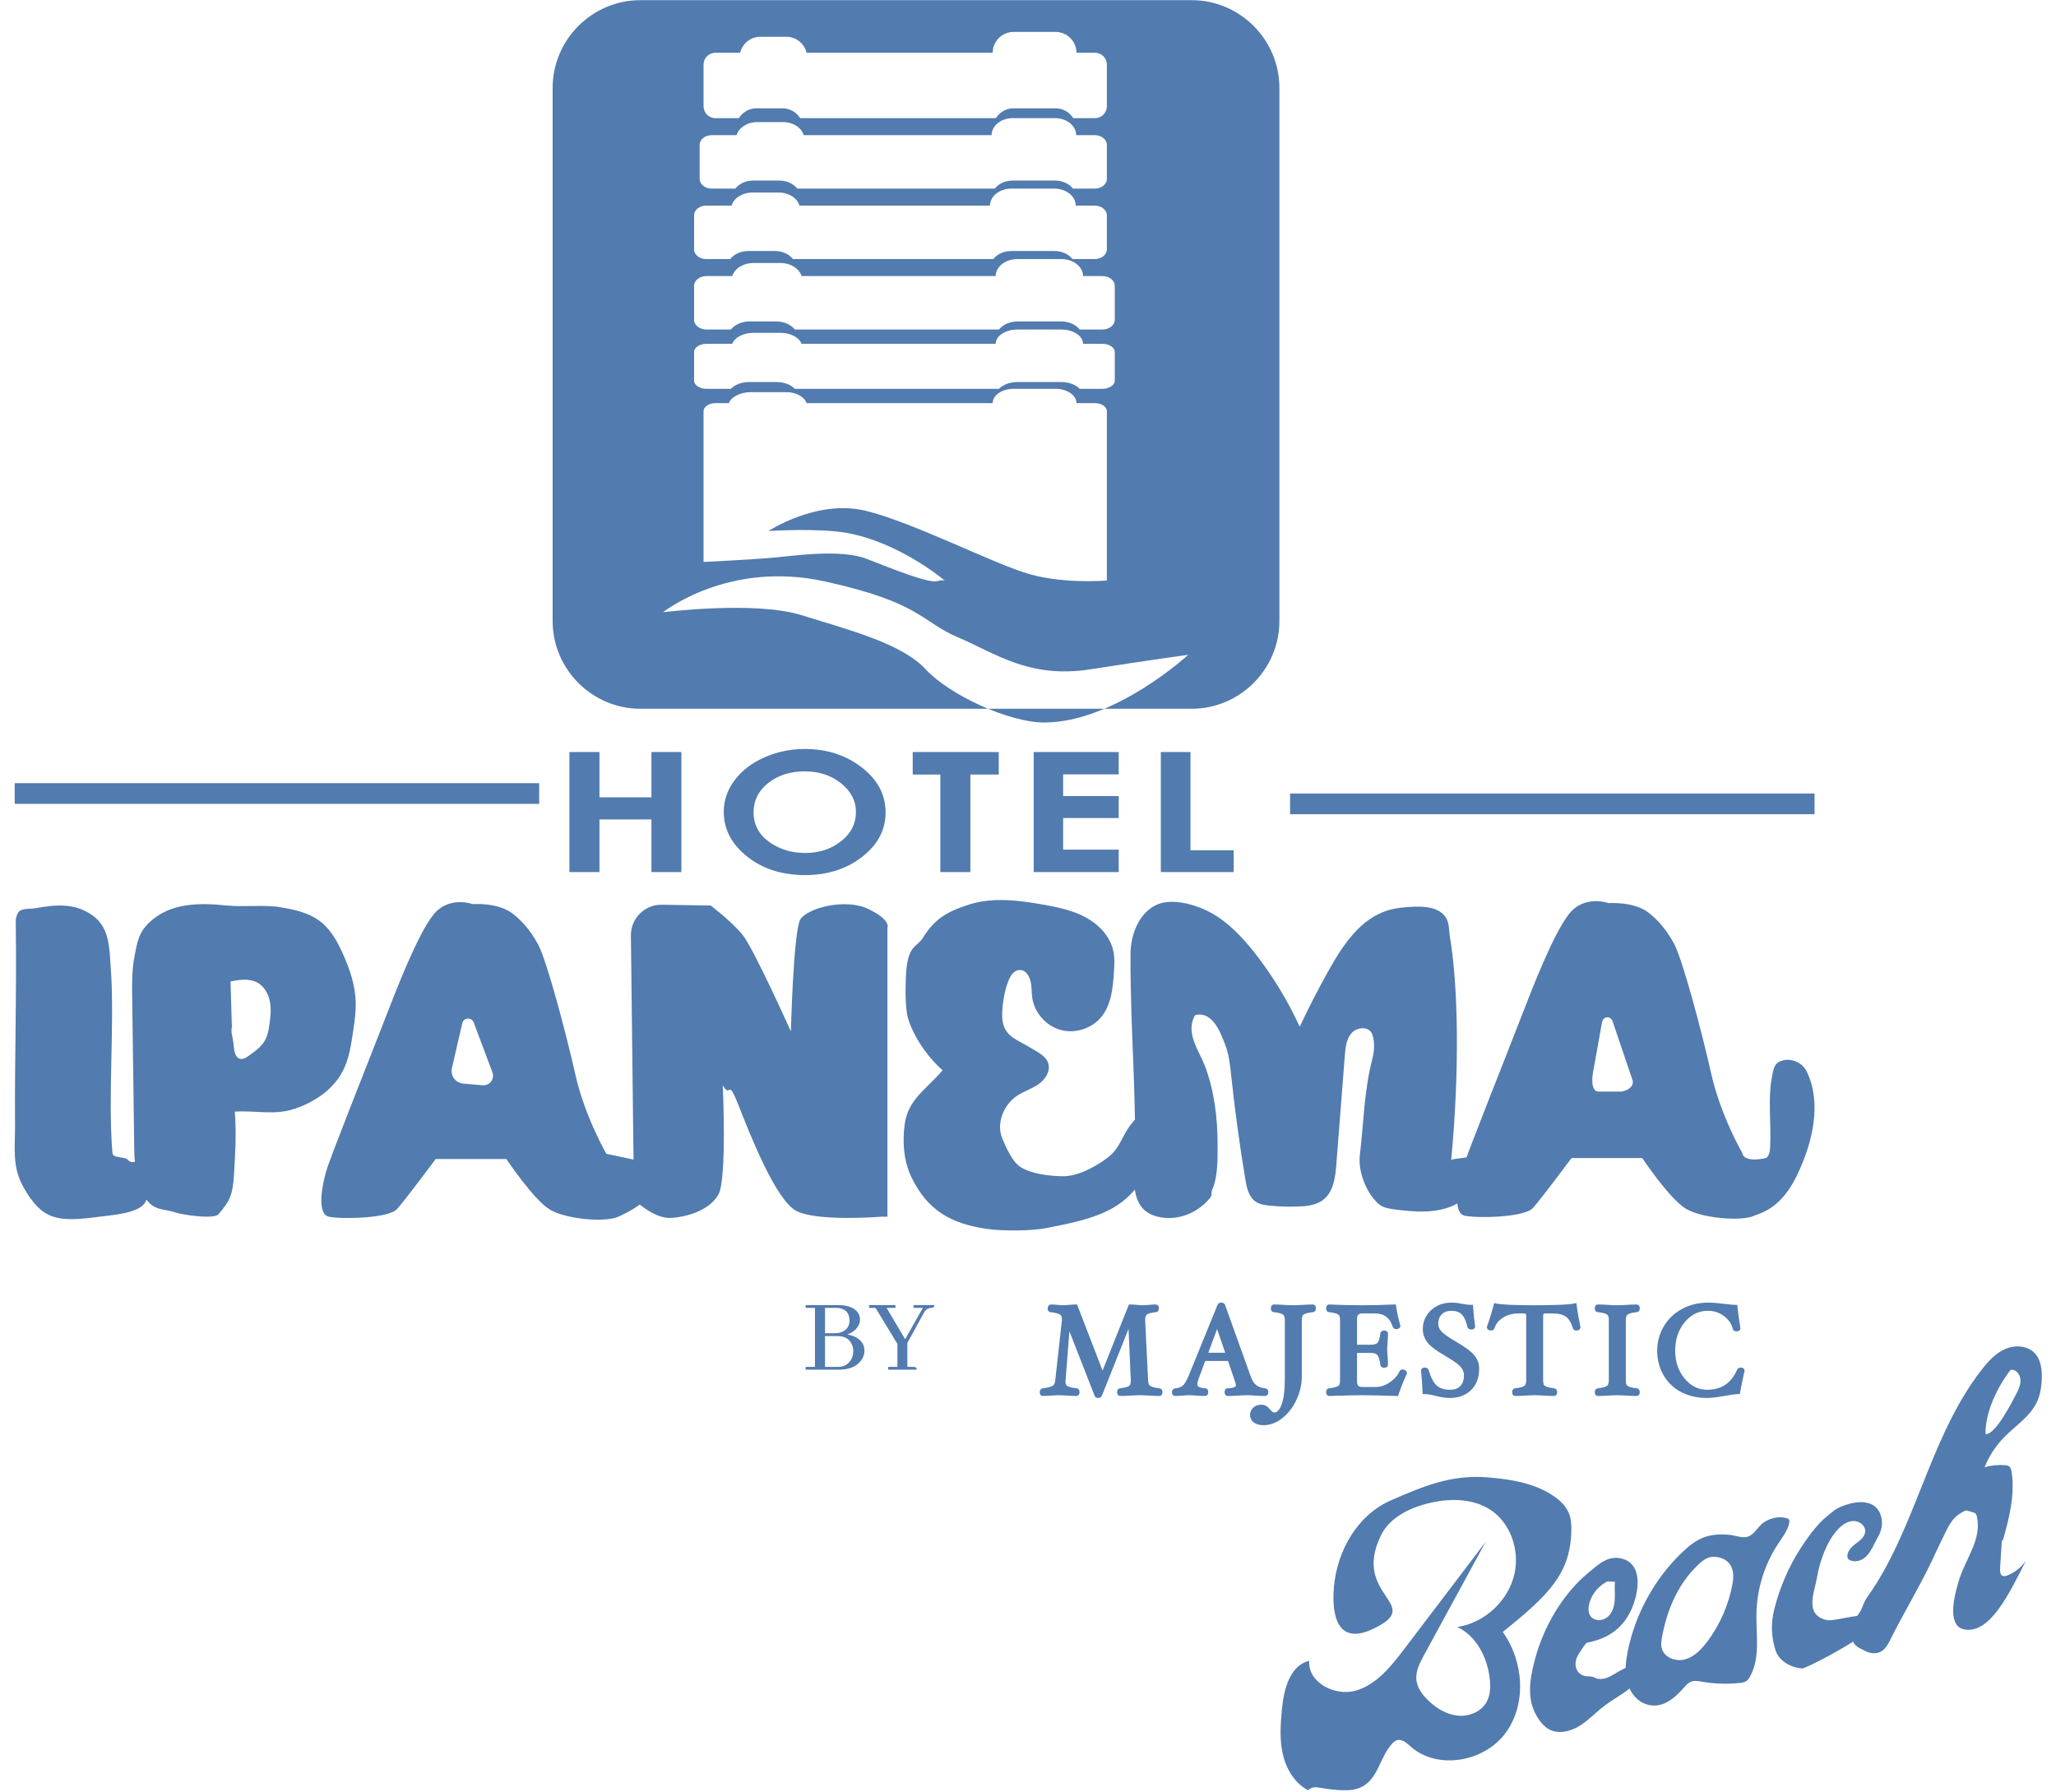 <svg  width="389" height="339" viewBox="0 0 629 556" version="1.1" xmlns="http://www.w3.org/2000/svg" xmlSpace="preserve">
      <g transform="matrix(1,0,0,1,-736.083,-640.68)">
        <g transform="matrix(4.167,0,0,4.167,0,0)" fill="#527baf">
          <g transform="matrix(1,0,0,1,178.225,244.392)">
            <path d="M0,-23.009C-0.431,-22.928 -1.098,-23.045 -1.317,-22.664C-1.424,-22.478 -1.49,-22.262 -1.487,-22.048C-1.412,-16.397 -1.575,-11.841 -1.541,-6.896C-1.528,-5.096 -1.782,-3.777 -0.899,-2.209C0.47,0.22 1.621,0.388 4.702,-0.027C5.673,-0.158 7.761,-0.274 8.184,-1.158C8.607,-2.042 8.93,-3.475 8.153,-4.071C7.812,-4.333 7.18,-3.9 6.905,-4.231C6.627,-4.564 5.75,-4.345 5.713,-4.777C5.358,-9.038 5.898,-14.382 5.585,-18.644C5.485,-20.002 5.499,-21.464 4.365,-22.367C3.072,-23.397 1.549,-23.301 0,-23.009" />
          </g>
          <g transform="matrix(1,0,0,1,209.991,235.273)">
            <path d="M0,-5.327L-0.772,-1.982C-0.901,-1.423 -0.506,-0.879 0.066,-0.828L1.511,-0.702C2.036,-0.656 2.429,-1.173 2.244,-1.666L0.85,-5.383C0.695,-5.796 0.099,-5.757 0,-5.327M3.746,-13.488C4.294,-13.066 5.015,-12.367 5.651,-11.181C6.294,-9.983 7.714,-4.647 8.421,-1.501C9.127,1.645 10.732,4.405 10.732,4.405C10.732,4.405 12.593,4.79 12.85,4.854C13.107,4.919 13.299,5.368 13.299,5.368C13.299,5.368 14.006,6.588 13.877,7.294C13.749,8 12.593,8.642 11.63,9.084C10.667,9.527 7.779,9.284 6.559,8.578C5.339,7.872 3.285,4.79 3.285,4.79L-1.979,4.79C-1.979,4.79 -4.226,7.807 -4.857,8.514C-5.489,9.22 -9.041,9.284 -9.94,9.084C-10.838,8.885 -10.453,6.78 -10.132,5.689C-9.811,4.598 -6.987,-2.464 -5.895,-5.289C-4.804,-8.113 -3.327,-11.901 -2.172,-13.377C-1.016,-14.854 0.781,-14.192 0.781,-14.192C0.781,-14.192 2.643,-14.34 3.746,-13.488" />
          </g>
          <g transform="matrix(1,0,0,1,192.868,235.889)">
            <path d="M0,-6.227C-0.132,-4.704 -0.033,-5.603 0.124,-4.082C0.158,-3.755 0.261,-3.354 0.583,-3.284C0.798,-3.236 1.008,-3.368 1.189,-3.494C1.68,-3.835 2.191,-4.198 2.465,-4.73C2.636,-5.063 2.701,-5.439 2.756,-5.809C2.843,-6.394 2.909,-6.993 2.793,-7.572C2.677,-8.151 2.351,-8.715 1.826,-8.985C1.234,-9.291 0.521,-9.176 -0.134,-9.053C-0.101,-7.896 -0.068,-6.74 -0.034,-5.584M-7.314,2.793C-7.362,-0.715 -7.41,-4.223 -7.457,-7.732C-7.472,-8.813 -7.486,-9.904 -7.279,-10.966C-7.072,-12.028 -6.969,-12.696 -6.185,-13.441C-4.648,-14.903 -2.5,-14.927 -0.391,-14.703C0.734,-14.584 2.438,-14.771 3.553,-14.582C4.587,-14.408 5.654,-14.187 6.494,-13.56C7.316,-12.947 7.83,-12.012 8.248,-11.075C8.735,-9.982 9.128,-8.826 9.182,-7.631C9.218,-6.814 9.095,-5.998 8.972,-5.19C8.829,-4.244 8.68,-3.28 8.249,-2.426C7.54,-1.018 6.131,-0.065 4.635,0.435C3.14,0.935 1.76,0.546 0.186,0.644C0.313,2.314 0.208,3.952 0.122,5.33C0.036,6.709 -0.12,7.248 -1.033,8.283C-1.4,8.7 -3.797,8.307 -4.243,8.155C-5.009,7.894 -5.58,8.019 -6.176,7.451C-7.314,6.365 -7.295,4.234 -7.314,2.793" />
          </g>
          <g transform="matrix(1,0,0,1,229.39,230.787)">
            <path d="M0,3.788C0.642,4.847 0.321,3.114 1.156,5.233C1.99,7.351 3.916,12.294 5.457,13.129C6.997,13.963 11.812,13.571 11.812,13.571L12.261,13.571L12.261,-7.928C12.261,-7.928 12.582,-8.505 10.849,-9.34C9.116,-10.175 6.291,-9.404 5.778,-8.57C5.264,-7.735 5.072,-0.224 5.072,-0.224C5.072,-0.224 2.311,-6.387 1.477,-7.414C0.642,-8.441 -0.899,-9.601 -0.899,-9.601L-4.537,-9.661C-5.814,-9.682 -6.857,-8.644 -6.842,-7.367L-6.612,12.294C-6.612,12.294 -5.136,13.748 -3.852,13.663C-2.568,13.578 -0.963,13.064 -0.321,11.909C0.321,10.753 0,3.788 0,3.788" />
          </g>
          <g transform="matrix(1,0,0,1,252.255,239.337)">
            <path d="M0,-12.688C0.161,-12.244 0.115,-11.755 0.181,-11.288C0.34,-10.172 1.204,-9.188 2.291,-8.888C3.378,-8.588 4.624,-8.989 5.333,-9.866C6.067,-10.773 6.189,-12.016 6.264,-13.18C6.299,-13.712 6.329,-14.251 6.217,-14.771C5.982,-15.861 5.137,-16.743 4.156,-17.273C3.175,-17.804 2.063,-18.032 0.965,-18.225C-0.857,-18.546 -2.766,-18.784 -4.529,-18.223C-6.162,-17.702 -7.088,-17.165 -7.989,-15.706C-8.403,-15.036 -9.128,-15.258 -9.229,-12.85C-9.262,-12.06 -9.294,-10.492 -9.064,-9.735C-8.641,-8.344 -7.59,-6.843 -6.496,-5.885C-7.726,-4.434 -9.07,-3.727 -9.32,-1.841C-9.497,-0.504 -9.393,0.886 -8.806,2.1C-7.631,4.527 -5.89,5.538 -3.222,5.927C-2.063,6.096 0.124,6.092 1.272,5.862C4.357,5.246 7.005,4.736 8.517,1.976C9.361,0.435 9.591,-1.361 9.73,-3.113C8.883,-3.354 8.115,-2.583 7.565,-1.896C6.857,-1.013 6.728,-0.089 5.83,0.598C4.932,1.286 3.559,2.037 2.428,2.011C1.452,1.988 0.096,1.842 -0.718,1.304C-1.311,0.913 -1.772,-0.141 -2.046,-0.797C-2.517,-1.923 -1.964,-3.316 -0.945,-3.988C-0.438,-4.321 0.159,-4.502 0.655,-4.851C1.152,-5.199 1.552,-5.812 1.375,-6.392C1.195,-6.978 0.546,-7.248 0.025,-7.572C-0.897,-8.146 -1.774,-8.354 -2.002,-9.416C-2.187,-10.28 -1.888,-12.03 -1.467,-12.817C-1.08,-13.539 -0.317,-13.563 0,-12.688" />
          </g>
          <g transform="matrix(1,0,0,1,265.73,243.543)">
            <path d="M0,-21.827C1.323,-21.103 2.378,-19.973 3.307,-18.785C4.622,-17.105 5.738,-15.269 6.623,-13.328C7.308,-14.79 8.047,-16.226 8.841,-17.632C9.869,-19.454 11.151,-21.358 13.148,-21.985C13.762,-22.178 14.409,-22.236 15.052,-22.267C15.958,-22.311 17.026,-22.222 17.513,-21.457C17.78,-21.039 17.726,-20.508 17.81,-20.019C18.419,-16.447 18.547,-10.156 17.905,-3.415C18.283,-3.55 19.086,-3.554 19.464,-3.689C19.551,-3.72 19.647,-3.751 19.732,-3.716C19.822,-3.679 19.868,-3.58 19.9,-3.489C20.365,-2.145 19.395,-0.636 18.106,-0.036C16.817,0.565 15.322,0.477 13.911,0.302C12.849,0.169 12.555,0.09 11.935,-0.783C11.378,-1.567 10.987,-2.782 11.1,-3.736C11.387,-6.155 11.415,-8.554 12.028,-10.912C12.174,-11.472 12.218,-12.062 12.074,-12.623C12.049,-12.72 12.015,-12.815 11.961,-12.9C11.649,-13.389 10.84,-13.279 10.466,-12.835C10.091,-12.392 10.029,-11.772 9.984,-11.193C9.774,-8.491 9.563,-5.79 9.353,-3.089C9.277,-2.118 9.14,-1.027 8.366,-0.435C7.822,-0.019 7.086,0.042 6.407,0.061C5.707,0.081 5.007,0.058 4.311,-0.017C3.966,-0.054 3.616,-0.117 3.333,-0.314C2.824,-0.669 2.678,-1.346 2.576,-1.958C2.149,-4.522 1.797,-7.1 1.522,-9.685C1.437,-10.483 1.357,-11.294 1.057,-12.039C0.757,-12.783 0.187,-14.521 -1.161,-14.2C-1.932,-12.916 -0.864,-11.52 -0.455,-10.464C0.258,-8.622 0.509,-6.546 0.508,-4.571C0.508,-3.534 0.538,-2.182 0.123,-1.233C-0.039,-0.862 0.192,-0.856 -0.124,-0.493C-1.07,0.597 -2.534,1.153 -3.938,0.818C-4.434,0.699 -4.869,0.476 -5.171,0.069C-5.724,-0.678 -5.736,-1.682 -5.696,-2.61C-5.469,-7.883 -6,-12.659 -5.976,-18.758C-5.971,-19.987 -5.483,-21.675 -4.11,-22.377C-2.933,-22.98 -1.06,-22.407 0,-21.827" />
          </g>
          <g transform="matrix(1,0,0,1,296.122,230.032)">
            <path d="M0,5.008L-1.541,5.011C-2.112,4.961 -2.007,3.882 -1.878,3.323L-1.251,-0.179C-1.152,-0.608 -0.623,-0.643 -0.469,-0.23L1.011,4.141C1.196,4.635 0.525,5.054 0,5.008M13.983,3.5C13.668,2.855 12.859,2.497 12.169,2.698C11.992,2.75 11.82,2.837 11.703,2.979C11.589,3.117 11.536,3.295 11.493,3.469C11.038,5.302 11.356,7.229 11.267,9.115C11.257,9.329 11.24,9.549 11.143,9.74C11.101,9.822 11.047,9.89 10.986,9.951C9.196,10.352 9.186,9.573 9.186,9.573C9.186,9.573 7.581,6.812 6.875,3.667C6.169,0.521 4.748,-4.815 4.105,-6.014C3.469,-7.199 2.748,-7.898 2.2,-8.32C1.097,-9.172 -0.765,-9.024 -0.765,-9.024C-0.765,-9.024 -2.562,-9.686 -3.718,-8.21C-4.873,-6.733 -6.35,-2.945 -7.441,-0.121C-8.532,2.704 -11.357,9.765 -11.678,10.857C-11.999,11.948 -12.384,14.052 -11.485,14.252C-10.587,14.452 -7.035,14.388 -6.403,13.681C-5.772,12.975 -3.525,9.958 -3.525,9.958L1.739,9.958C1.739,9.958 3.793,13.039 5.013,13.746C6.233,14.452 9.122,14.694 10.084,14.252C10.11,14.24 10.137,14.227 10.163,14.215C10.713,14.04 11.232,13.768 11.676,13.399C12.392,12.802 12.907,11.997 13.307,11.155C14.429,8.788 15.134,5.854 13.983,3.5" />
          </g>
          <g transform="matrix(-1,0,0,1,392.376,-416.201)">
            <rect x="176.66" y="628.275" width="39.056" height="1.541" />
          </g>
          <g transform="matrix(-1,0,0,1,582.33,-414.661)">
            <rect x="271.637" y="627.505" width="39.056" height="1.541" />
          </g>
          <g transform="matrix(1,0,0,1,278.396,282.521)">
            <path d="M0,-14.417C0.699,-15.865 2.377,-16.6 3.954,-16.913C5.365,-17.192 6.914,-17.132 8.125,-16.357C9.642,-15.385 10.335,-13.382 9.962,-11.619C9.531,-9.585 7.746,-7.91 5.689,-7.609C7.114,-6.943 7.919,-5.354 8.106,-3.792C8.179,-3.182 8.166,-2.531 7.861,-1.999C7.438,-1.263 6.513,-0.913 5.671,-1.013C4.829,-1.113 4.072,-1.597 3.472,-2.195C3.078,-2.589 2.725,-3.064 2.652,-3.617C2.564,-4.287 2.898,-4.932 3.221,-5.525C4.75,-8.334 6.279,-11.143 7.808,-13.951C5.781,-11.283 3.754,-8.615 1.727,-5.947C0.754,-4.667 -0.327,-3.31 -1.873,-2.867C-3.419,-2.424 -5.456,-3.481 -5.333,-5.085C-6.764,-4.763 -7.223,-2.979 -7.363,-1.518C-7.471,-0.393 -7.552,0.755 -7.302,1.858C-7.051,2.96 -6.42,4.027 -5.416,4.549C-4.892,4.046 -4.519,4.553 -2.593,4.549C-0.313,4.544 -0.287,2.487 0.687,1.265C0.832,1.084 0.983,0.884 1.205,0.82C1.582,0.713 1.927,1.037 2.22,1.296C4.229,3.07 7.707,2.439 9.292,0.278C10.878,-1.882 10.636,-5.06 9.08,-7.241C12.503,-9.989 14.118,-11.577 14.187,-14.786C14.197,-15.229 14.169,-15.682 14,-16.092C13.787,-16.608 13.365,-17.013 12.906,-17.332C11.484,-18.323 9.695,-18.607 7.968,-18.749C5.269,-18.97 3.226,-18.121 0.745,-17.036C-1.735,-15.951 -3.245,-13.313 -3.492,-10.616C-3.602,-9.411 -3.691,-5.992 -0.58,-7.466C3.361,-9.332 -2.208,-9.846 0,-14.417" />
          </g>
          <g transform="matrix(1,0,0,1,289.862,275.066)">
            <path d="M0,2.296C-0.421,3.9 -0.634,5.401 0.318,6.758C0.503,7.021 0.72,7.268 0.995,7.433C1.678,7.843 2.577,7.66 3.261,7.253C3.946,6.847 4.492,6.247 5.123,5.762C5.795,5.245 6.565,4.858 7.204,4.3C7.843,3.743 8.359,2.943 8.276,2.099C7.65,2.425 7.023,2.752 6.397,3.078C5.707,3.438 5.314,3.848 4.556,3.675C4.397,3.638 4.663,3.797 4.556,3.675C4.457,3.562 4.114,3.519 3.964,3.519C3.081,3.516 2.717,2.584 3.354,1.726C3.497,1.533 3.768,1.036 3.908,1.01C5.729,0.673 6.921,-0.373 7.447,-2.149C7.799,-3.338 7.826,-4.846 6.557,-5.226C5.484,-5.547 4.746,-4.824 3.971,-4.181C2.061,-2.595 0.643,-0.152 0,2.296M5.328,-3.546C5.54,-3.539 5.753,-3.532 5.965,-3.526C5.926,-3.064 5.983,-2.598 5.948,-2.136C5.913,-1.674 5.768,-1.191 5.413,-0.893C5.058,-0.595 4.454,-0.57 4.168,-0.935C3.963,-1.196 3.971,-1.567 4.053,-1.889C4.252,-2.669 4.844,-3.339 5.594,-3.632" />
          </g>
          <g transform="matrix(1,0,0,1,299.335,271.796)">
            <path d="M0,3.868C-0.05,4.142 -0.092,4.426 -0.023,4.696C0.15,5.382 1.005,5.713 1.689,5.535C2.373,5.358 2.901,4.818 3.33,4.256C4.312,2.971 4.978,1.448 5.256,-0.145C5.416,-1.06 5.186,-1.863 4.19,-2.077C3.406,-2.245 2.946,-1.79 2.427,-1.253C1.086,0.136 0.341,1.989 0,3.868M9.238,-4.999C9.32,-4.979 9.409,-4.949 9.454,-4.877C9.498,-4.808 9.488,-4.719 9.473,-4.639C9.359,-4.066 8.983,-3.588 8.66,-3.101C7.638,-1.562 7.065,0.273 7.03,2.12C6.999,3.709 7.33,5.416 6.555,6.802C6.481,6.936 6.393,7.067 6.265,7.151C6.126,7.242 5.954,7.266 5.788,7.284C4.853,7.382 3.905,7.352 2.978,7.193C2.698,7.145 2.399,7.087 2.137,7.198C1.941,7.281 1.795,7.446 1.655,7.605C1.129,8.198 0.522,8.8 -0.259,8.937C-0.659,9.007 -1.081,8.943 -1.443,8.758C-2.085,8.43 -2.493,7.748 -2.636,7.041C-2.78,6.334 -2.69,5.601 -2.546,4.894C-1.982,2.134 -0.566,-0.447 1.46,-2.405C1.947,-2.876 2.482,-3.32 3.116,-3.558C3.733,-3.789 4.405,-3.809 5.054,-3.743C5.452,-3.702 5.966,-3.489 6.363,-3.602C6.871,-3.747 7.122,-4.34 7.532,-4.637C8.021,-4.991 8.644,-5.139 9.238,-4.999" />
          </g>
          <g transform="matrix(1,0,0,1,310.875,272.18)">
            <path d="M0,-0.95C0.19,-2.103 0.708,-3.595 1.491,-4.463C1.797,-4.803 2.181,-5.114 2.636,-5.158C3.091,-5.201 3.6,-4.866 3.593,-4.409C3.585,-3.976 3.169,-3.684 2.823,-3.423C2.477,-3.162 2.131,-2.732 2.314,-2.339C2.648,-2.056 3.18,-2.138 3.527,-2.405C4.026,-2.788 4.235,-3.457 4.536,-3.961C4.829,-4.45 4.931,-5.047 4.751,-5.588C4.357,-6.778 3.037,-6.681 2.058,-6.331C1.352,-6.078 1.236,-5.911 0.656,-5.436C-0.042,-4.863 -0.75,-3.858 -1.24,-3.1C-2.098,-1.775 -2.778,-0.179 -3.166,1.35C-3.45,2.468 -3.406,3.442 -3.098,4.442C-2.849,5.251 -1.95,5.766 -1.105,5.817C-0.928,5.828 0.626,5.043 1.713,4.411C2.261,4.092 4.27,2.994 4.088,2.22C3.899,1.417 1.365,2.356 0.742,2.22C-0.984,1.843 -0.18,0.143 0,-0.95" />
          </g>
          <g transform="matrix(1,0,0,1,320.496,270.682)">
            <path d="M0,-10.524C-1.329,-7.733 -2.302,-4.79 -3.608,-1.989C-4.25,-0.613 -4.972,0.731 -5.851,1.971C-6.26,2.547 -6.189,2.89 -6.64,3.415C-7.14,3.996 -6.945,4.722 -6.932,5.235C-6.922,5.63 -6.391,5.825 -6.041,6.01C-5.691,6.195 -5.254,6.257 -4.899,6.082C-4.482,5.876 -4.276,5.41 -4.069,4.995C-3.136,3.129 -1.961,1.2 -1.071,-0.687C-0.728,-1.415 -0.326,-2.279 0.036,-2.998C0.399,-3.717 0.706,-4.095 1.432,-4.442C1.509,-4.479 2.032,-4.294 2.112,-4.267C2.221,-4.229 2.264,-4.101 2.288,-3.989C2.663,-2.279 1.47,-0.92 0.951,0.752C0.432,2.424 0.181,4.224 1.384,4.417C3.263,4.717 4.643,1.845 5.931,-0.685C5.591,-0.215 5.119,0.159 4.583,0.382C4.459,0.433 4.315,0.476 4.195,0.418C4.014,0.329 4.001,0.081 4.013,-0.12C4.059,-0.842 4.104,-1.564 4.149,-2.285C4.213,-2.22 4.223,-2.11 4.173,-2.034C4.66,-3.769 5.151,-5.57 4.865,-7.349C4.843,-7.488 4.808,-7.64 4.697,-7.727C4.612,-7.793 4.499,-7.809 4.392,-7.818C3.877,-7.86 3.356,-7.809 2.86,-7.666C3.188,-8.487 3.679,-9.243 4.295,-9.878C5.126,-10.733 6.203,-11.398 6.729,-12.468C7.012,-13.044 7.11,-13.695 7.122,-14.337C7.134,-14.994 7.037,-15.706 6.579,-16.177C6.033,-16.739 5.108,-16.781 4.391,-16.467C3.674,-16.152 3.127,-15.55 2.645,-14.932C1.587,-13.577 0.738,-12.073 0,-10.524M4.711,-14.812C4.736,-14.846 4.763,-14.88 4.799,-14.902C4.856,-14.936 4.929,-14.932 4.994,-14.916C5.326,-14.833 5.529,-14.469 5.534,-14.127C5.539,-13.784 5.392,-13.458 5.235,-13.153C4.942,-12.582 3.644,-10.03 2.93,-10.139C2.906,-11.748 3.773,-13.547 4.711,-14.812" />
          </g>
          <g transform="matrix(1,0,0,1,235.246,161.758)">
            <path d="M0,37.802C3.457,38.882 7.455,39.891 9.255,41.835C11.056,43.78 15.492,45.797 18.078,45.797C23.336,45.797 28.81,40.755 28.81,40.755C28.81,40.755 26.145,41.115 21.535,41.835C16.926,42.556 14.405,40.611 11.668,39.459C8.931,38.306 8.931,36.866 1.729,35.288C-5.474,33.71 -10.3,37.586 -10.3,37.586C-10.3,37.586 -3.457,36.722 0,37.802M10.678,35.229C10.711,35.256 10.732,35.274 10.732,35.274C10.732,35.274 10.729,35.248 10.678,35.229M21.861,22.013L20.482,22.013C20.482,21.427 19.785,20.948 18.933,20.948L15.793,20.948C14.941,20.948 14.244,21.427 14.244,22.013L0.385,22.013C0.221,21.546 -0.389,21.196 -1.116,21.196L-3.788,21.196C-4.515,21.196 -5.238,21.546 -5.402,22.013L-6.403,22.013C-6.891,22.013 -7.289,22.287 -7.289,22.623L-7.289,33.841C-7.289,33.841 -4.249,33.697 -2.449,33.553C-0.648,33.409 2.881,32.832 4.898,33.625C6.914,34.417 9.435,35.418 10.084,35.274C10.455,35.191 10.61,35.204 10.678,35.229C10.25,34.875 7.094,32.349 3.385,31.68C1.258,31.296 -2.449,31.536 -2.449,31.536C-2.449,31.536 1.152,29.159 4.754,30.023C8.355,30.888 14.437,34.057 17.086,34.777C19.735,35.497 22.747,35.222 22.747,35.222L22.747,22.623C22.747,22.287 22.348,22.013 21.861,22.013M22.412,17.597L20.973,17.597C20.973,17.011 20.247,16.532 19.358,16.532L16.082,16.532C15.194,16.532 14.467,17.011 14.467,17.597L0.011,17.597C-0.16,17.13 -0.797,16.78 -1.556,16.78L-3.584,16.78C-4.343,16.78 -4.979,17.13 -5.15,17.597L-7.07,17.597C-7.579,17.597 -7.995,17.871 -7.995,18.207L-7.995,20.339C-7.995,20.674 -7.579,20.948 -7.07,20.948L-5.251,20.948C-4.965,20.647 -4.461,20.444 -3.885,20.444L-1.856,20.444C-1.28,20.444 -0.776,20.647 -0.49,20.948L14.715,20.948C15.002,20.647 15.506,20.444 16.082,20.444L19.358,20.444C19.934,20.444 20.438,20.647 20.725,20.948L22.412,20.948C22.92,20.948 23.336,20.674 23.336,20.339L23.336,18.207C23.336,17.871 22.92,17.597 22.412,17.597M22.412,12.551L20.973,12.551C20.973,11.855 20.247,11.286 19.358,11.286L16.082,11.286C15.194,11.286 14.467,11.855 14.467,12.551L0.011,12.551C-0.16,11.996 -0.797,11.58 -1.556,11.58L-3.584,11.58C-4.343,11.58 -4.979,11.996 -5.15,12.551L-7.07,12.551C-7.579,12.551 -7.995,12.877 -7.995,13.275L-7.995,15.808C-7.995,16.206 -7.579,16.532 -7.07,16.532L-5.251,16.532C-4.965,16.174 -4.461,15.933 -3.885,15.933L-1.856,15.933C-1.28,15.933 -0.776,16.174 -0.49,16.532L14.715,16.532C15.002,16.174 15.506,15.933 16.082,15.933L19.358,15.933C19.934,15.933 20.438,16.174 20.725,16.532L22.412,16.532C22.92,16.532 23.336,16.206 23.336,15.808L23.336,13.275C23.336,12.877 22.92,12.551 22.412,12.551M21.84,7.304L20.429,7.304C20.429,6.608 19.715,6.039 18.844,6.039L15.629,6.039C14.757,6.039 14.044,6.608 14.044,7.304L-0.14,7.304C-0.308,6.75 -0.932,6.333 -1.677,6.333L-3.667,6.333C-4.411,6.333 -5.036,6.75 -5.204,7.304L-7.088,7.304C-7.587,7.304 -7.995,7.63 -7.995,8.028L-7.995,10.561C-7.995,10.96 -7.587,11.286 -7.088,11.286L-5.303,11.286C-5.022,10.927 -4.527,10.686 -3.962,10.686L-1.972,10.686C-1.407,10.686 -0.912,10.927 -0.631,11.286L14.288,11.286C14.569,10.927 15.064,10.686 15.629,10.686L18.844,10.686C19.409,10.686 19.904,10.927 20.185,11.286L21.84,11.286C22.339,11.286 22.747,10.96 22.747,10.561L22.747,8.028C22.747,7.63 22.339,7.304 21.84,7.304M21.852,2.058L20.46,2.058C20.46,1.362 19.757,0.792 18.897,0.792L15.726,0.792C14.866,0.792 14.162,1.362 14.162,2.058L0.171,2.058C0.005,1.503 -0.611,1.087 -1.345,1.087L-3.309,1.087C-4.043,1.087 -4.659,1.503 -4.825,2.058L-6.683,2.058C-7.175,2.058 -7.578,2.383 -7.578,2.782L-7.578,5.315C-7.578,5.713 -7.175,6.039 -6.683,6.039L-4.922,6.039C-4.645,5.681 -4.157,5.44 -3.6,5.44L-1.636,5.44C-1.079,5.44 -0.591,5.681 -0.314,6.039L14.403,6.039C14.68,5.681 15.168,5.44 15.726,5.44L18.897,5.44C19.454,5.44 19.942,5.681 20.219,6.039L21.852,6.039C22.344,6.039 22.747,5.713 22.747,5.315L22.747,2.782C22.747,2.383 22.344,2.058 21.852,2.058M21.861,-4.081L20.482,-4.081C20.482,-4.932 19.785,-5.629 18.933,-5.629L15.793,-5.629C14.941,-5.629 14.244,-4.932 14.244,-4.081L0.385,-4.081C0.221,-4.759 -0.389,-5.269 -1.116,-5.269L-3.061,-5.269C-3.788,-5.269 -4.399,-4.759 -4.563,-4.081L-6.403,-4.081C-6.891,-4.081 -7.289,-3.682 -7.289,-3.194L-7.289,-0.094C-7.289,0.394 -6.891,0.792 -6.403,0.792L-4.659,0.792C-4.385,0.354 -3.902,0.059 -3.349,0.059L-1.405,0.059C-0.852,0.059 -0.369,0.354 -0.095,0.792L14.482,0.792C14.757,0.354 15.24,0.059 15.793,0.059L18.933,0.059C19.486,0.059 19.969,0.354 20.243,0.792L21.861,0.792C22.348,0.792 22.747,0.394 22.747,-0.094L22.747,-3.194C22.747,-3.682 22.348,-4.081 21.861,-4.081M29.06,44.774L-11.992,44.774C-15.585,44.774 -18.526,41.834 -18.526,38.24L-18.526,-1.461C-18.526,-5.055 -15.585,-7.995 -11.992,-7.995L29.06,-7.995C32.654,-7.995 35.595,-5.055 35.595,-1.461L35.595,38.24C35.595,41.834 32.654,44.774 29.06,44.774" />
          </g>
          <g transform="matrix(1,0,0,1,217.969,218.693)">
            <path d="M0,-8.939L2.238,-8.939L2.238,-5.566L6.108,-5.566L6.108,-8.939L8.339,-8.939L8.339,0L6.108,0L6.108,-3.919L2.238,-3.919L2.238,0L0,0L0,-8.939Z" />
          </g>
          <g transform="matrix(1,0,0,1,235.488,217.252)">
            <path d="M0,-6.058C-1.073,-6.058 -1.975,-5.771 -2.706,-5.196C-3.438,-4.621 -3.803,-3.889 -3.803,-3.001C-3.803,-2.013 -3.343,-1.231 -2.422,-0.656C-1.707,-0.205 -0.886,0.019 0.04,0.019C1.086,0.019 1.978,-0.273 2.715,-0.856C3.451,-1.44 3.819,-2.159 3.819,-3.014C3.819,-3.865 3.448,-4.584 2.706,-5.174C1.965,-5.764 1.062,-6.058 0,-6.058M0.023,-7.724C1.664,-7.724 3.075,-7.266 4.255,-6.35C5.436,-5.434 6.026,-4.318 6.026,-3.001C6.026,-1.697 5.443,-0.593 4.279,0.31C3.114,1.214 1.701,1.666 0.04,1.666C-1.701,1.666 -3.146,1.202 -4.298,0.274C-5.45,-0.654 -6.025,-1.755 -6.025,-3.032C-6.025,-3.887 -5.758,-4.673 -5.221,-5.39C-4.685,-6.107 -3.947,-6.675 -3.009,-7.094C-2.07,-7.514 -1.06,-7.724 0.023,-7.724" />
          </g>
          <g transform="matrix(1,0,0,1,243.534,218.693)">
            <path d="M0,-8.939L6.408,-8.939L6.408,-7.262L4.295,-7.262L4.295,0L2.057,0L2.057,-7.262L0,-7.262L0,-8.939Z" />
          </g>
          <g transform="matrix(1,0,0,1,252.545,218.693)">
            <path d="M0,-8.939L6.329,-8.939L6.329,-7.274L2.191,-7.274L2.191,-5.658L6.329,-5.658L6.329,-4.023L2.191,-4.023L2.191,-1.67L6.329,-1.67L6.329,0L0,0L0,-8.939Z" />
          </g>
          <g transform="matrix(1,0,0,1,262.013,218.693)">
            <path d="M0,-8.939L2.207,-8.939L2.207,-1.623L5.423,-1.623L5.423,0L0,0L0,-8.939Z" />
          </g>
          <g transform="matrix(1,0,0,1,261.925,251.613)">
            <path d="M0,5.528L-0.001,5.528C-0.249,5.498 -0.44,5.46 -0.569,5.412C-0.676,5.373 -0.75,5.323 -0.789,5.265C-0.813,5.229 -0.853,5.133 -0.864,4.885L-1.079,0.487L-1.079,0.411C-1.079,0.215 -1.035,0.085 -0.948,0.025C-0.872,-0.026 -0.694,-0.099 -0.279,-0.149C-0.175,-0.154 -0.06,-0.231 -0.06,-0.433C-0.06,-0.642 -0.189,-0.717 -0.3,-0.717C-0.441,-0.717 -0.612,-0.707 -0.806,-0.688C-0.984,-0.67 -1.138,-0.661 -1.263,-0.661C-1.362,-0.661 -1.502,-0.67 -1.679,-0.688L-1.681,-0.688C-1.886,-0.707 -2.055,-0.717 -2.183,-0.717L-2.289,-0.717L-4.252,4.203L-6.152,-0.717L-6.259,-0.717C-6.38,-0.717 -6.543,-0.708 -6.759,-0.688C-6.956,-0.67 -7.108,-0.661 -7.212,-0.661C-7.29,-0.661 -7.419,-0.67 -7.593,-0.688L-7.596,-0.688C-7.814,-0.708 -7.979,-0.717 -8.1,-0.717C-8.151,-0.717 -8.223,-0.698 -8.285,-0.607C-8.322,-0.554 -8.34,-0.495 -8.34,-0.433C-8.34,-0.188 -8.189,-0.154 -8.133,-0.149C-7.698,-0.095 -7.506,-0.02 -7.421,0.033C-7.36,0.072 -7.279,0.146 -7.279,0.341C-7.279,0.38 -7.28,0.426 -7.283,0.478L-7.769,4.875L-7.769,4.88C-7.787,5.109 -7.851,5.261 -7.959,5.333C-8.048,5.392 -8.251,5.474 -8.707,5.528C-8.814,5.54 -8.929,5.62 -8.929,5.809C-8.929,6.082 -8.744,6.095 -8.708,6.095C-8.564,6.095 -8.359,6.086 -8.099,6.067C-7.835,6.049 -7.626,6.039 -7.475,6.039C-7.338,6.039 -7.138,6.049 -6.881,6.067C-6.599,6.086 -6.372,6.095 -6.207,6.095C-6.097,6.095 -5.967,6.021 -5.967,5.811C-5.967,5.575 -6.12,5.535 -6.167,5.528L-6.172,5.528C-6.598,5.481 -6.788,5.408 -6.872,5.354C-6.933,5.316 -7.014,5.241 -7.014,5.037C-7.014,5.002 -7.011,4.961 -7.006,4.915L-7.006,4.912L-6.722,1.278L-4.85,6.065C-4.833,6.12 -4.772,6.245 -4.576,6.245C-4.443,6.245 -4.343,6.182 -4.3,6.071L-2.317,1.096L-2.152,4.896L-2.152,4.967C-2.152,5.164 -2.196,5.294 -2.283,5.353C-2.359,5.405 -2.538,5.478 -2.96,5.528C-3.033,5.537 -3.094,5.577 -3.131,5.639C-3.158,5.685 -3.171,5.741 -3.171,5.809C-3.171,6.02 -3.042,6.095 -2.931,6.095C-2.72,6.095 -2.467,6.086 -2.177,6.067C-1.909,6.049 -1.679,6.039 -1.494,6.039C-1.309,6.039 -1.073,6.049 -0.791,6.067C-0.49,6.086 -0.231,6.095 -0.02,6.095C0.062,6.095 0.131,6.055 0.172,5.984C0.198,5.938 0.211,5.88 0.211,5.809C0.211,5.621 0.102,5.541 0,5.528" />
          </g>
          <g transform="matrix(1,0,0,1,265.545,253.974)">
            <path d="M0,0.516L0.655,-1.247L1.262,0.516L0,0.516ZM3.499,3.706C3.773,3.725 4.022,3.734 4.24,3.734C4.321,3.734 4.39,3.694 4.431,3.623C4.457,3.577 4.47,3.52 4.47,3.448C4.47,3.259 4.351,3.179 4.238,3.167C3.957,3.133 3.732,3.052 3.571,2.927C3.41,2.803 3.279,2.602 3.18,2.33L1.25,-3.045L1.248,-3.05C1.223,-3.113 1.153,-3.218 0.963,-3.218C0.83,-3.218 0.73,-3.155 0.687,-3.045L-1.498,2.321C-1.685,2.742 -1.831,2.914 -1.92,2.984C-2.047,3.083 -2.226,3.145 -2.453,3.167C-2.574,3.177 -2.702,3.261 -2.702,3.462C-2.702,3.663 -2.58,3.734 -2.476,3.734C-2.323,3.734 -2.136,3.725 -1.92,3.706C-1.724,3.688 -1.559,3.678 -1.431,3.678C-1.268,3.678 -1.079,3.688 -0.869,3.706C-0.639,3.725 -0.425,3.734 -0.235,3.734C-0.154,3.734 -0.085,3.694 -0.044,3.625C-0.017,3.579 -0.004,3.521 -0.004,3.45C-0.004,3.196 -0.155,3.167 -0.21,3.166C-0.435,3.155 -0.601,3.118 -0.704,3.056C-0.783,3.009 -0.817,2.953 -0.817,2.871C-0.817,2.81 -0.801,2.692 -0.724,2.472L-0.227,1.127L1.472,1.127L1.968,2.587L1.969,2.588C2.043,2.799 2.054,2.891 2.054,2.927C2.054,2.985 2.037,3.032 1.957,3.072C1.888,3.107 1.739,3.152 1.424,3.166C1.369,3.167 1.217,3.194 1.217,3.45C1.217,3.66 1.341,3.734 1.448,3.734C1.659,3.734 1.917,3.725 2.215,3.706C2.491,3.688 2.725,3.678 2.911,3.678C3.071,3.678 3.269,3.688 3.497,3.706L3.499,3.706Z" />
          </g>
          <g transform="matrix(1,0,0,1,273.326,259.886)">
            <path d="M0,-8.99C-0.211,-8.99 -0.466,-8.98 -0.758,-8.962C-1.031,-8.943 -1.263,-8.934 -1.449,-8.934C-1.635,-8.934 -1.865,-8.943 -2.135,-8.962C-2.424,-8.98 -2.677,-8.99 -2.888,-8.99C-2.994,-8.99 -3.119,-8.915 -3.119,-8.706C-3.119,-8.504 -3.004,-8.427 -2.9,-8.422C-2.653,-8.392 -2.465,-8.353 -2.342,-8.306C-2.239,-8.266 -2.17,-8.217 -2.137,-8.16C-2.116,-8.124 -2.081,-8.026 -2.081,-7.782L-2.081,-3.382C-2.081,-2.579 -2.164,-1.953 -2.328,-1.522C-2.405,-1.319 -2.494,-1.168 -2.592,-1.071C-2.677,-0.988 -2.768,-0.947 -2.87,-0.947C-2.949,-0.947 -3.054,-1.021 -3.165,-1.157L-3.167,-1.159C-3.29,-1.303 -3.397,-1.398 -3.494,-1.448C-3.594,-1.5 -3.708,-1.526 -3.832,-1.526C-4.07,-1.526 -4.271,-1.455 -4.427,-1.313C-4.589,-1.168 -4.67,-0.983 -4.67,-0.763C-4.67,-0.531 -4.569,-0.335 -4.377,-0.195C-4.198,-0.066 -3.958,0 -3.664,0C-3.182,0 -2.712,-0.177 -2.266,-0.526C-1.83,-0.869 -1.475,-1.329 -1.212,-1.892C-0.949,-2.455 -0.816,-3.044 -0.816,-3.644L-0.816,-7.782C-0.816,-8.029 -0.779,-8.126 -0.758,-8.162C-0.722,-8.22 -0.651,-8.269 -0.548,-8.308C-0.425,-8.354 -0.236,-8.392 0.012,-8.422C0.115,-8.427 0.231,-8.503 0.231,-8.706C0.231,-8.915 0.106,-8.99 0,-8.99" />
          </g>
          <g transform="matrix(1,0,0,1,280.219,252.806)">
            <path d="M0,2.989C-0.06,2.948 -0.129,2.927 -0.204,2.927C-0.307,2.927 -0.387,2.975 -0.425,3.059C-0.584,3.392 -0.835,3.675 -1.174,3.899C-1.511,4.122 -1.853,4.235 -2.191,4.235L-3.209,4.235C-3.484,4.235 -3.596,4.121 -3.596,3.84L-3.596,1.696L-2.574,1.696C-2.329,1.696 -2.161,1.753 -2.075,1.864C-2.007,1.953 -1.914,2.149 -1.86,2.581C-1.856,2.656 -1.817,2.721 -1.751,2.759C-1.705,2.786 -1.648,2.799 -1.576,2.799C-1.366,2.799 -1.292,2.675 -1.292,2.568C-1.292,2.409 -1.301,2.204 -1.32,1.957C-1.339,1.735 -1.348,1.551 -1.348,1.409C-1.348,1.271 -1.339,1.088 -1.32,0.865C-1.301,0.626 -1.292,0.424 -1.292,0.264C-1.292,0.184 -1.332,0.114 -1.401,0.074C-1.447,0.047 -1.505,0.034 -1.576,0.034C-1.778,0.034 -1.855,0.149 -1.86,0.252C-1.91,0.664 -1.996,0.849 -2.06,0.931C-2.159,1.059 -2.394,1.085 -2.574,1.085L-3.596,1.085L-3.596,-0.839C-3.596,-1.126 -3.484,-1.244 -3.209,-1.244L-2.265,-1.244C-1.582,-1.244 -1.148,-0.919 -0.938,-0.251C-0.905,-0.141 -0.813,-0.075 -0.69,-0.075C-0.387,-0.075 -0.371,-0.283 -0.371,-0.324L-0.371,-0.347L-0.377,-0.368C-0.512,-0.829 -0.616,-1.304 -0.686,-1.777L-0.707,-1.917L-0.848,-1.91C-1.624,-1.873 -2.434,-1.854 -3.256,-1.854C-4.072,-1.854 -4.881,-1.873 -5.66,-1.91L-5.668,-1.91C-5.749,-1.91 -5.818,-1.87 -5.858,-1.801C-5.885,-1.755 -5.898,-1.697 -5.898,-1.626C-5.898,-1.424 -5.783,-1.347 -5.68,-1.342C-5.432,-1.313 -5.244,-1.273 -5.121,-1.226C-5.019,-1.186 -4.95,-1.137 -4.917,-1.08C-4.896,-1.044 -4.861,-0.947 -4.861,-0.702L-4.861,3.699C-4.861,3.945 -4.897,4.04 -4.919,4.075C-4.955,4.132 -5.025,4.181 -5.129,4.22C-5.254,4.266 -5.441,4.305 -5.687,4.335C-5.76,4.344 -5.821,4.383 -5.858,4.446C-5.885,4.492 -5.898,4.547 -5.898,4.615C-5.898,4.827 -5.774,4.902 -5.668,4.902L-5.663,4.902C-4.492,4.865 -3.651,4.846 -3.163,4.846C-2.668,4.846 -1.825,4.865 -0.658,4.902L-0.541,4.906L-0.505,4.794C-0.349,4.314 -0.144,3.801 0.105,3.27L0.12,3.239L0.12,3.204C0.12,3.118 0.077,3.041 0,2.989" />
          </g>
          <g transform="matrix(1,0,0,1,283.978,254.958)">
            <path d="M0,-1.302C-0.56,-1.628 -0.926,-1.889 -1.088,-2.075C-1.238,-2.249 -1.31,-2.423 -1.31,-2.607C-1.31,-2.916 -1.224,-3.151 -1.046,-3.328C-0.868,-3.505 -0.631,-3.591 -0.32,-3.591C0.01,-3.591 0.258,-3.505 0.438,-3.328C0.624,-3.145 0.767,-2.832 0.863,-2.397C0.876,-2.335 0.93,-2.198 1.161,-2.198C1.365,-2.198 1.438,-2.323 1.438,-2.429L1.438,-2.441L1.436,-2.452C1.375,-2.864 1.325,-3.347 1.288,-3.889L1.278,-4.034L1.132,-4.034C0.95,-4.034 0.729,-4.06 0.475,-4.11C0.183,-4.171 -0.081,-4.202 -0.309,-4.202C-0.924,-4.202 -1.441,-4.011 -1.845,-3.635C-2.252,-3.255 -2.458,-2.784 -2.458,-2.233C-2.458,-1.869 -2.342,-1.534 -2.113,-1.236C-1.89,-0.946 -1.44,-0.609 -0.74,-0.206C-0.17,0.126 0.204,0.397 0.373,0.598C0.531,0.788 0.608,0.985 0.608,1.202C0.608,1.551 0.518,1.824 0.34,2.011C0.162,2.198 -0.088,2.289 -0.423,2.289C-0.854,2.289 -1.19,2.183 -1.421,1.974C-1.66,1.758 -1.863,1.371 -2.022,0.822L-2.023,0.819C-2.059,0.704 -2.16,0.635 -2.293,0.635C-2.575,0.635 -2.589,0.827 -2.589,0.866L-2.589,0.874L-2.588,0.882C-2.533,1.406 -2.495,1.937 -2.477,2.46L-2.471,2.61L-2.321,2.61C-2.111,2.61 -1.833,2.656 -1.495,2.745L-1.494,2.746C-1.097,2.848 -0.748,2.9 -0.459,2.9C0.208,2.9 0.747,2.7 1.144,2.305C1.54,1.911 1.742,1.376 1.742,0.716C1.742,0.361 1.623,0.031 1.389,-0.264C1.162,-0.55 0.708,-0.889 0,-1.302" />
          </g>
          <g transform="matrix(1,0,0,1,292.981,257.538)">
            <path d="M0,-6.578L-0.018,-6.748L-0.186,-6.714C-0.598,-6.629 -1.587,-6.586 -3.125,-6.586C-4.623,-6.586 -5.591,-6.629 -6.003,-6.714L-6.147,-6.744L-6.185,-6.601C-6.339,-6.013 -6.504,-5.48 -6.676,-5.017L-6.685,-4.991L-6.685,-4.963C-6.685,-4.92 -6.67,-4.704 -6.371,-4.704C-6.251,-4.704 -6.157,-4.77 -6.12,-4.881L-6.119,-4.884C-6.02,-5.206 -5.813,-5.461 -5.484,-5.665C-5.153,-5.871 -4.778,-5.976 -4.37,-5.976L-4.006,-5.976C-3.833,-5.976 -3.793,-5.942 -3.792,-5.94C-3.791,-5.94 -3.76,-5.91 -3.76,-5.776L-3.76,-1.033C-3.76,-0.871 -3.784,-0.661 -3.898,-0.58C-3.975,-0.525 -4.159,-0.448 -4.594,-0.398L-4.595,-0.397C-4.668,-0.388 -4.729,-0.349 -4.766,-0.286C-4.793,-0.24 -4.806,-0.185 -4.806,-0.117C-4.806,0.095 -4.682,0.17 -4.576,0.17C-4.365,0.17 -4.11,0.161 -3.818,0.142C-3.545,0.123 -3.311,0.114 -3.125,0.114C-2.945,0.114 -2.716,0.123 -2.445,0.142C-2.154,0.161 -1.899,0.17 -1.688,0.17C-1.607,0.17 -1.537,0.13 -1.496,0.059C-1.47,0.013 -1.457,-0.045 -1.457,-0.117C-1.457,-0.304 -1.566,-0.384 -1.669,-0.397C-1.914,-0.427 -2.103,-0.466 -2.229,-0.513C-2.334,-0.552 -2.405,-0.6 -2.441,-0.659C-2.463,-0.694 -2.499,-0.79 -2.499,-1.033L-2.499,-5.776C-2.499,-5.91 -2.468,-5.94 -2.468,-5.94C-2.466,-5.942 -2.426,-5.976 -2.258,-5.976L-1.819,-5.976C-1.365,-5.976 -1.024,-5.894 -0.803,-5.732C-0.583,-5.571 -0.409,-5.285 -0.285,-4.882C-0.254,-4.772 -0.161,-4.704 -0.043,-4.704C0.258,-4.704 0.281,-4.892 0.281,-4.949L0.281,-4.965L0.278,-4.982C0.136,-5.643 0.043,-6.18 0,-6.578" />
          </g>
          <g transform="matrix(1,0,0,1,296.697,256.883)">
            <path d="M0,-5.161C0.034,-5.217 0.104,-5.266 0.206,-5.304C0.33,-5.351 0.517,-5.389 0.762,-5.419C0.837,-5.422 0.902,-5.462 0.941,-5.528C0.968,-5.574 0.98,-5.631 0.98,-5.702C0.98,-5.912 0.856,-5.987 0.75,-5.987C0.539,-5.987 0.285,-5.977 -0.004,-5.958C-0.273,-5.94 -0.504,-5.931 -0.69,-5.931C-0.875,-5.931 -1.106,-5.94 -1.376,-5.958C-1.667,-5.977 -1.924,-5.987 -2.138,-5.987C-2.219,-5.987 -2.289,-5.947 -2.329,-5.877C-2.356,-5.831 -2.369,-5.774 -2.369,-5.702C-2.369,-5.5 -2.253,-5.424 -2.15,-5.419C-1.902,-5.389 -1.714,-5.351 -1.59,-5.304C-1.487,-5.266 -1.417,-5.216 -1.381,-5.158C-1.359,-5.122 -1.322,-5.025 -1.322,-4.779L-1.322,-0.378C-1.322,-0.216 -1.346,-0.006 -1.46,0.076C-1.538,0.131 -1.722,0.208 -2.156,0.258L-2.158,0.258C-2.231,0.268 -2.291,0.307 -2.328,0.369C-2.356,0.416 -2.369,0.471 -2.369,0.539C-2.369,0.751 -2.245,0.826 -2.138,0.826C-1.924,0.826 -1.667,0.816 -1.375,0.797C-1.106,0.779 -0.875,0.77 -0.69,0.77C-0.504,0.77 -0.273,0.779 -0.003,0.797C0.285,0.816 0.539,0.826 0.75,0.826C0.831,0.826 0.901,0.785 0.941,0.714C0.968,0.668 0.98,0.611 0.98,0.539C0.98,0.351 0.868,0.271 0.764,0.258C0.516,0.229 0.328,0.19 0.204,0.143C0.103,0.105 0.035,0.056 0.001,-0.001C-0.021,-0.037 -0.057,-0.134 -0.057,-0.378L-0.057,-4.779C-0.057,-5.039 -0.017,-5.133 0,-5.161" />
          </g>
          <g transform="matrix(1,0,0,1,305.368,252.982)">
            <path d="M0,2.65C-0.046,2.624 -0.103,2.611 -0.175,2.611C-0.3,2.611 -0.397,2.672 -0.444,2.778C-0.663,3.275 -0.96,3.651 -1.327,3.896C-1.694,4.141 -2.144,4.265 -2.666,4.265C-2.996,4.265 -3.303,4.195 -3.581,4.058C-3.86,3.919 -4.119,3.707 -4.35,3.427C-4.583,3.145 -4.76,2.828 -4.876,2.486C-4.993,2.142 -5.053,1.762 -5.053,1.355C-5.053,0.936 -4.993,0.546 -4.875,0.193C-4.757,-0.157 -4.578,-0.48 -4.343,-0.766C-4.11,-1.049 -3.846,-1.264 -3.561,-1.405C-3.276,-1.545 -2.96,-1.616 -2.619,-1.616C-2.173,-1.616 -1.773,-1.488 -1.432,-1.235C-1.087,-0.98 -0.869,-0.666 -0.765,-0.274C-0.735,-0.154 -0.637,-0.083 -0.502,-0.083C-0.212,-0.083 -0.197,-0.275 -0.197,-0.313L-0.197,-0.326L-0.199,-0.339C-0.301,-0.956 -0.373,-1.487 -0.413,-1.917L-0.426,-2.058L-0.568,-2.058C-0.735,-2.058 -1.01,-2.083 -1.385,-2.131C-1.881,-2.194 -2.284,-2.226 -2.582,-2.226C-3.299,-2.226 -3.955,-2.071 -4.529,-1.764C-5.107,-1.456 -5.567,-1.019 -5.896,-0.465C-6.226,0.088 -6.393,0.7 -6.393,1.355C-6.393,2.018 -6.235,2.63 -5.923,3.174C-5.61,3.719 -5.168,4.144 -4.608,4.437C-4.052,4.728 -3.399,4.876 -2.666,4.876C-2.367,4.876 -1.924,4.821 -1.311,4.71C-0.855,4.628 -0.539,4.586 -0.371,4.586L-0.242,4.586L-0.218,4.459C-0.114,3.904 -0.004,3.371 0.108,2.876L0.111,2.859L0.111,2.841C0.111,2.76 0.071,2.69 0,2.65" />
          </g>
          <g transform="matrix(1,0,0,1,237.003,253.442)">
            <path d="M0,-0.193L0,2.101L0.982,2.101C1.248,2.101 1.478,2.027 1.668,1.876C1.958,1.647 2.103,1.327 2.103,0.914C2.103,0.738 2.068,0.575 1.998,0.425C1.818,0.013 1.466,-0.193 0.938,-0.193L0,-0.193ZM0,-2.295L0,-0.409L0.773,-0.409C1.005,-0.409 1.208,-0.46 1.382,-0.561C1.677,-0.738 1.824,-1 1.824,-1.347C1.824,-1.422 1.818,-1.495 1.808,-1.564C1.727,-2.05 1.388,-2.295 0.791,-2.295L0,-2.295ZM2.52,-1.043C2.363,-0.701 2.076,-0.458 1.659,-0.313C1.908,-0.27 2.129,-0.198 2.319,-0.096C2.73,0.139 2.937,0.47 2.937,0.898C2.937,1.171 2.847,1.422 2.667,1.652C2.319,2.091 1.772,2.31 1.025,2.31L-1.441,2.31L-1.441,2.101L-0.747,2.101L-0.747,-2.295L-1.441,-2.295L-1.441,-2.503L0.999,-2.503C1.382,-2.503 1.709,-2.441 1.981,-2.318C2.398,-2.121 2.606,-1.818 2.606,-1.412C2.606,-1.295 2.577,-1.172 2.52,-1.043" />
          </g>
          <g transform="matrix(1,0,0,1,241.702,250.94)">
            <path d="M0,4.812L0,4.603L0.695,4.603L0.695,2.895L-0.937,0.208L-1.415,0.208L-1.415,0L0.548,0L0.548,0.208L-0.112,0.208L1.269,2.542L2.589,0.208L1.895,0.208L1.895,0L3.44,0C3.44,0.026 3.438,0.053 3.432,0.08C3.414,0.166 3.342,0.208 3.215,0.208C3.035,0.213 2.879,0.289 2.745,0.432L1.434,2.815L1.434,4.603L1.903,4.603C1.932,4.603 1.961,4.606 1.989,4.612C2.082,4.627 2.129,4.695 2.129,4.812L0,4.812Z" />
          </g>
        </g>
      </g>
    </svg>